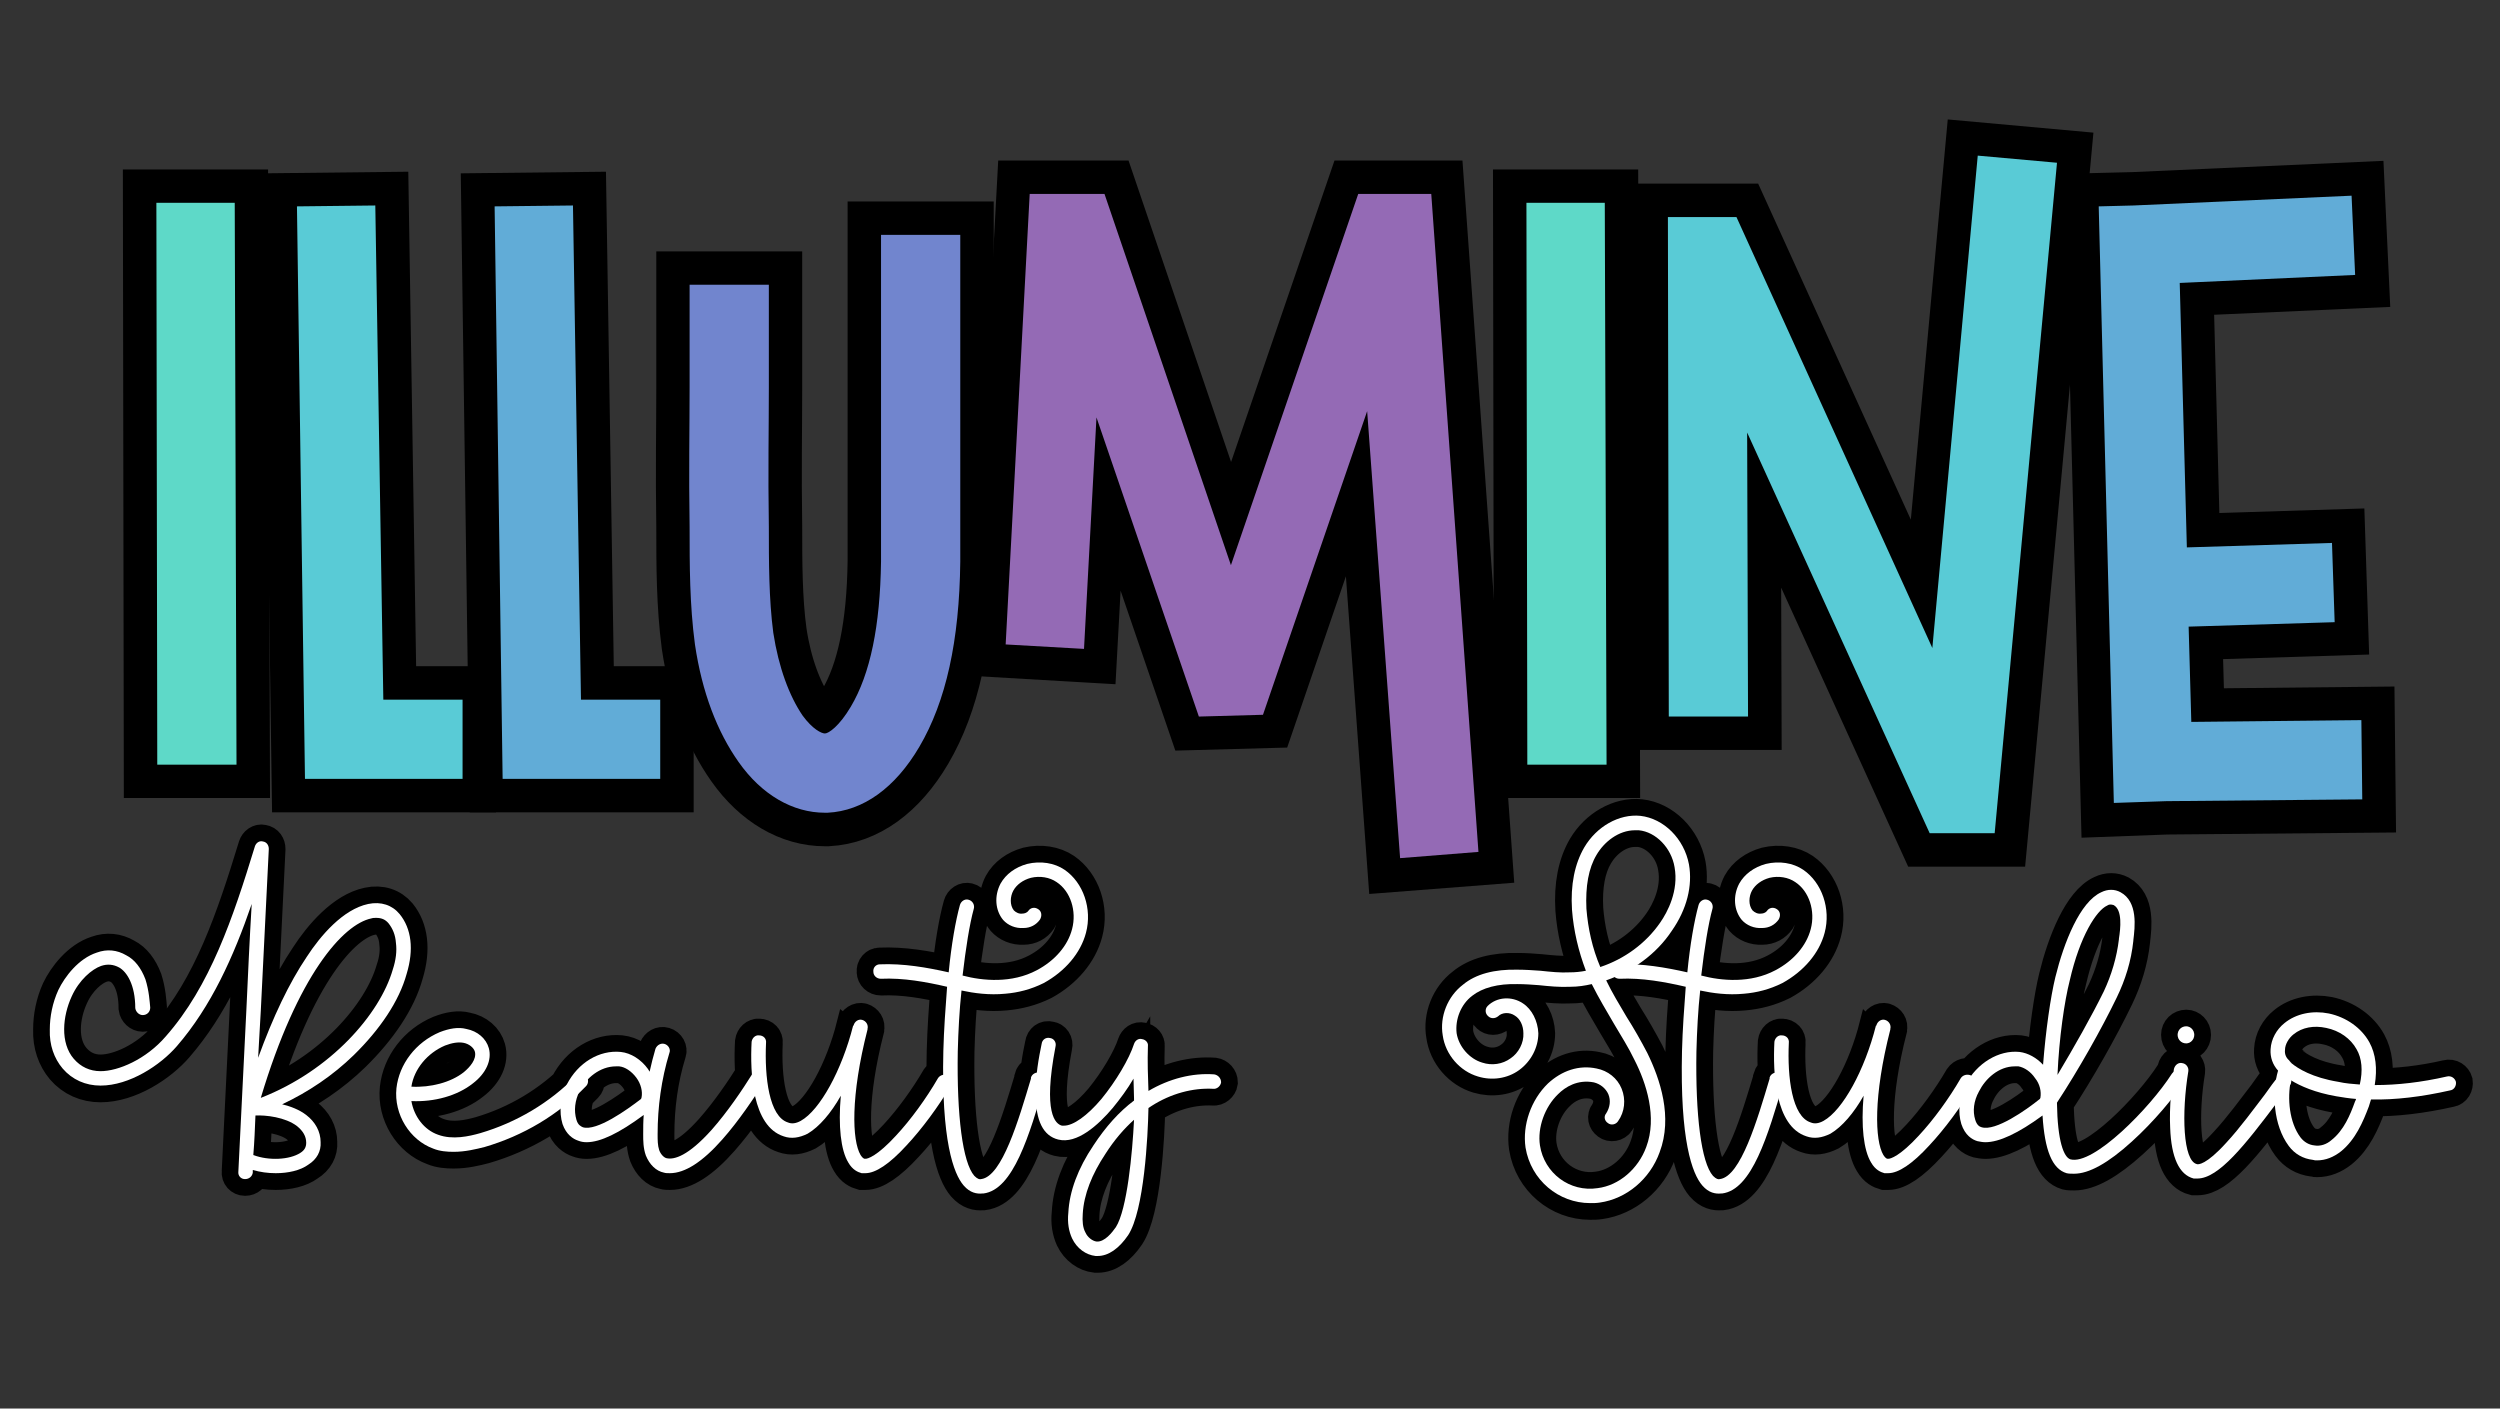 <svg xmlns="http://www.w3.org/2000/svg" xmlns:xlink="http://www.w3.org/1999/xlink" width="1640" zoomAndPan="magnify" viewBox="0 0 1230 693" height="924" preserveAspectRatio="xMidYMid meet" version="1.0"><rect x="0" y="0" width="1230" height="693" fill="#333333" stroke="none"/><defs><g/><clipPath id="c6934b96cf"><path d="M 0.887 0 L 303 0 L 303 563 L 0.887 563 Z M 0.887 0 " clip-rule="nonzero"/></clipPath><clipPath id="d68d97f341"><path d="M 0.887 0 L 414 0 L 414 570 L 0.887 570 Z M 0.887 0 " clip-rule="nonzero"/></clipPath><clipPath id="eb11df320e"><path d="M 846 0 L 1229.113 0 L 1229.113 581 L 846 581 Z M 846 0 " clip-rule="nonzero"/></clipPath><clipPath id="b03160444f"><path d="M 0.887 308 L 1229.113 308 L 1229.113 692 L 0.887 692 Z M 0.887 308 " clip-rule="nonzero"/></clipPath></defs><g clip-path="url(#c6934b96cf)"><path stroke-linecap="butt" transform="matrix(4.694, 0, 0, 4.694, 36.082, -39.287)" fill="none" stroke-linejoin="miter" d="M 17.104 88.511 L 16.922 29.633 L 8.696 29.633 L 8.787 88.511 Z M 17.104 88.511 " stroke="#000000" stroke-width="7" stroke-opacity="1" stroke-miterlimit="4"/></g><g clip-path="url(#d68d97f341)"><path stroke-linecap="butt" transform="matrix(4.694, 0, 0, 4.694, 36.082, -39.287)" fill="none" stroke-linejoin="miter" d="M 25.033 90.015 L 40.801 90.015 L 40.801 81.698 L 32.484 81.698 L 31.664 29.906 L 23.438 29.998 L 24.281 90.015 Z M 25.033 90.015 " stroke="#000000" stroke-width="7" stroke-opacity="1" stroke-miterlimit="4"/></g><path stroke-linecap="butt" transform="matrix(4.694, 0, 0, 4.694, 36.082, -39.287)" fill="none" stroke-linejoin="miter" d="M 45.752 90.015 L 61.52 90.015 L 61.52 81.698 L 53.202 81.698 L 52.383 29.906 L 44.157 29.998 L 45 90.015 Z M 45.752 90.015 " stroke="#000000" stroke-width="7" stroke-opacity="1" stroke-miterlimit="4"/><path stroke-linecap="butt" transform="matrix(4.694, 0, 0, 4.694, 36.082, -39.287)" fill="none" stroke-linejoin="miter" d="M 72.896 38.223 L 64.602 38.223 C 64.602 42.416 64.602 45.765 64.602 48.955 C 64.602 53.422 64.511 57.637 64.602 63.606 C 64.602 67.617 64.602 71.718 65.149 75.911 C 65.901 80.969 67.496 85.071 69.729 88.238 C 72.167 91.701 75.425 93.57 78.775 93.57 C 78.866 93.57 78.98 93.57 79.071 93.57 C 82.808 93.365 86.158 90.949 88.687 86.643 C 91.466 81.904 92.879 75.546 92.97 67.252 L 92.97 32.983 L 84.654 32.983 L 84.654 67.252 C 84.562 73.951 83.537 79.01 81.486 82.45 C 80.279 84.501 79.162 85.253 78.775 85.253 C 78.411 85.253 77.476 84.797 76.451 83.384 C 75.061 81.333 73.921 78.349 73.375 74.703 C 72.896 71.171 72.896 67.252 72.896 63.606 C 72.805 57.637 72.896 53.422 72.896 48.955 C 72.896 45.765 72.896 42.416 72.896 38.223 Z M 72.896 38.223 " stroke="#000000" stroke-width="7" stroke-opacity="1" stroke-miterlimit="4"/><path stroke-linecap="butt" transform="matrix(4.694, 0, 0, 4.694, 36.082, -39.287)" fill="none" stroke-linejoin="miter" d="M 107.252 52.122 L 117.984 83.476 L 124.706 83.293 L 135.62 51.462 L 139.061 98.309 L 147.287 97.671 L 142.342 28.699 L 134.686 28.699 L 121.334 67.617 L 108.095 28.699 L 100.257 28.699 L 97.728 75.911 L 105.93 76.389 Z M 107.252 52.122 " stroke="#000000" stroke-width="7" stroke-opacity="1" stroke-miterlimit="4"/><path stroke-linecap="butt" transform="matrix(4.694, 0, 0, 4.694, 36.082, -39.287)" fill="none" stroke-linejoin="miter" d="M 160.713 88.511 L 160.531 29.633 L 152.305 29.633 L 152.396 88.511 Z M 160.713 88.511 " stroke="#000000" stroke-width="7" stroke-opacity="1" stroke-miterlimit="4"/><path stroke-linecap="butt" transform="matrix(4.694, 0, 0, 4.694, 36.082, -39.287)" fill="none" stroke-linejoin="miter" d="M 175.547 83.476 L 175.455 53.718 L 194.572 95.712 L 201.386 95.712 L 207.925 25.441 L 199.63 24.689 L 194.869 76.299 L 174.339 31.114 L 167.139 31.114 L 167.23 83.476 Z M 175.547 83.476 " stroke="#000000" stroke-width="7" stroke-opacity="1" stroke-miterlimit="4"/><g clip-path="url(#eb11df320e)"><path stroke-linecap="butt" transform="matrix(4.694, 0, 0, 4.694, 36.082, -39.287)" fill="none" stroke-linejoin="miter" d="M 213.895 92.544 L 219.387 92.34 L 239.916 92.157 L 239.825 83.863 L 222.006 84.045 L 221.733 74.065 L 237.022 73.586 L 236.749 65.27 L 221.528 65.748 L 220.799 38.018 L 239.187 37.198 L 238.8 28.881 L 215.945 29.906 L 212.3 29.998 Z M 213.895 92.544 " stroke="#000000" stroke-width="7" stroke-opacity="1" stroke-miterlimit="4"/></g><g fill="#5ed9c8" fill-opacity="1"><g transform="translate(61.604, 397.232)"><g><path d="M 54.758 -21.027 L 53.883 -297.449 L 15.332 -297.449 L 15.77 -21.027 Z M 54.758 -21.027 "/></g></g></g><g fill="#59cbd6" fill-opacity="1"><g transform="translate(132.083, 397.232)"><g><path d="M 21.465 -14.02 L 95.5 -14.02 L 95.5 -53.008 L 56.512 -53.008 L 52.566 -296.133 L 14.02 -295.695 L 17.961 -14.02 Z M 21.465 -14.02 "/></g></g></g><g fill="#61acd7" fill-opacity="1"><g transform="translate(229.332, 397.232)"><g><path d="M 21.465 -14.02 L 95.5 -14.02 L 95.5 -53.008 L 56.512 -53.008 L 52.566 -296.133 L 14.02 -295.695 L 17.961 -14.02 Z M 21.465 -14.02 "/></g></g></g><g fill="#7185ce" fill-opacity="1"><g transform="translate(326.581, 397.232)"><g><path d="M 51.691 -257.145 L 12.703 -257.145 C 12.703 -237.434 12.703 -221.664 12.703 -206.77 C 12.703 -185.742 12.266 -166.027 12.703 -137.992 C 12.703 -119.156 12.703 -99.879 15.332 -80.168 C 18.836 -56.512 26.285 -37.234 36.797 -22.34 C 48.188 -6.133 63.52 2.629 79.289 2.629 C 79.727 2.629 80.168 2.629 80.605 2.629 C 98.129 1.754 113.898 -9.637 125.727 -29.789 C 138.867 -52.129 145.438 -81.918 145.875 -120.906 L 145.875 -281.676 L 106.887 -281.676 L 106.887 -120.906 C 106.449 -89.367 101.633 -65.711 91.996 -49.5 C 86.301 -39.863 81.043 -36.359 79.289 -36.359 C 77.539 -36.359 73.156 -38.551 68.34 -45.121 C 61.77 -54.758 56.512 -68.777 53.883 -85.859 C 51.691 -102.508 51.691 -120.906 51.691 -137.992 C 51.254 -166.027 51.691 -185.742 51.691 -206.77 C 51.691 -221.664 51.691 -237.434 51.691 -257.145 Z M 51.691 -257.145 "/></g></g></g><g fill="#946ab5" fill-opacity="1"><g transform="translate(486.022, 397.232)"><g><path d="M 53.445 -191.875 L 103.82 -44.684 L 135.363 -45.559 L 186.617 -194.941 L 202.824 24.969 L 241.375 21.902 L 218.156 -301.828 L 182.234 -301.828 L 119.594 -119.156 L 57.387 -301.828 L 20.59 -301.828 L 8.762 -80.168 L 47.312 -77.977 Z M 53.445 -191.875 "/></g></g></g><g fill="#5ed9c8" fill-opacity="1"><g transform="translate(735.671, 397.232)"><g><path d="M 54.758 -21.027 L 53.883 -297.449 L 15.332 -297.449 L 15.77 -21.027 Z M 54.758 -21.027 "/></g></g></g><g fill="#59cbd6" fill-opacity="1"><g transform="translate(806.15, 397.232)"><g><path d="M 53.883 -44.684 L 53.445 -184.426 L 143.25 12.703 L 175.227 12.703 L 205.891 -317.16 L 166.902 -320.664 L 144.562 -78.414 L 48.188 -290.438 L 14.457 -290.438 L 14.895 -44.684 Z M 53.883 -44.684 "/></g></g></g><g fill="#61acd7" fill-opacity="1"><g transform="translate(1018.983, 397.232)"><g><path d="M 21.027 -2.191 L 46.875 -3.066 L 143.25 -3.941 L 142.809 -42.93 L 59.141 -42.055 L 57.824 -88.93 L 129.668 -91.117 L 128.355 -130.105 L 56.949 -127.914 L 53.445 -258.023 L 139.742 -261.965 L 137.992 -300.953 L 30.664 -296.133 L 13.582 -295.695 Z M 21.027 -2.191 "/></g></g></g><g clip-path="url(#b03160444f)"><path stroke-linecap="butt" transform="matrix(4.694, 0, 0, 4.694, 24.956, 352.173)" fill="none" stroke-linejoin="miter" d="M 21.736 35.848 C 21.846 34.167 21.914 32.554 22.023 30.927 C 22.297 25.268 22.584 19.445 22.857 13.963 C 22.857 13.567 22.638 13.225 22.242 13.17 C 21.846 13.061 21.517 13.348 21.408 13.676 C 19.112 21.181 16.706 28.344 12.058 33.606 C 9.981 36.012 7.069 37.256 5.224 37.256 C 4.103 37.256 3.146 36.805 2.421 35.958 C 0.972 34.276 1.246 31.488 2.203 29.41 C 2.982 27.674 4.322 26.553 5.278 26.225 C 5.948 25.993 6.563 26.047 7.178 26.389 C 7.971 26.84 8.86 28.18 8.86 30.64 C 8.914 31.037 9.256 31.365 9.652 31.365 C 10.09 31.365 10.432 31.037 10.432 30.585 C 10.377 30.025 10.322 28.849 9.926 27.619 C 9.475 26.444 8.805 25.555 7.916 25.104 C 6.96 24.544 5.893 24.434 4.827 24.817 C 2.927 25.432 1.465 27.346 0.795 28.74 C 0.18 30.08 -0.094 31.542 -0.094 32.882 C -0.149 34.509 0.357 35.903 1.246 36.969 C 2.257 38.145 3.652 38.76 5.224 38.76 C 8.245 38.76 11.498 36.641 13.234 34.618 C 16.815 30.476 19.166 25.268 21.066 19.732 C 20.848 23.423 20.67 27.168 20.506 30.818 C 20.232 36.463 19.946 42.286 19.672 47.781 C 19.617 48.219 19.946 48.561 20.342 48.561 C 20.397 48.561 20.397 48.561 20.397 48.561 C 20.793 48.561 21.121 48.274 21.176 47.891 C 21.176 47.781 21.176 47.727 21.176 47.604 C 21.968 47.836 22.748 47.946 23.582 47.946 C 24.88 47.946 26.165 47.659 26.999 47.043 C 27.901 46.483 28.352 45.649 28.284 44.692 C 28.284 43.571 27.737 42.573 26.78 41.835 C 26.056 41.275 25.154 40.947 24.265 40.728 C 26.999 39.43 29.582 37.694 31.756 35.575 C 34.503 32.882 36.526 29.916 37.306 27.059 C 38.085 24.489 37.811 22.302 36.581 20.784 C 35.788 19.841 34.613 19.445 33.273 19.732 C 30.648 20.278 28.284 23.026 26.835 25.268 C 24.989 28.016 23.308 31.542 21.736 35.848 Z M 25.823 43.011 C 26.438 43.517 26.78 44.077 26.78 44.747 C 26.78 45.198 26.616 45.54 26.165 45.813 C 25.044 46.551 22.857 46.661 21.23 46.045 C 21.353 44.692 21.408 43.298 21.463 41.904 C 22.529 41.835 24.593 42.068 25.823 43.011 Z M 33.615 21.236 C 33.779 21.181 33.943 21.181 34.107 21.181 C 34.667 21.181 35.064 21.345 35.405 21.741 C 35.843 22.302 36.13 22.972 36.185 23.819 C 36.294 24.653 36.185 25.61 35.843 26.608 C 34.503 31.255 29.35 37.188 22.023 40.045 C 25.878 27.168 30.648 21.851 33.615 21.236 Z M 56.118 37.748 C 55.831 37.475 55.325 37.475 55.051 37.748 C 52.304 40.55 48.832 42.628 45.032 43.749 C 43.856 44.077 42.12 44.473 40.603 43.913 C 39.154 43.407 38.088 42.013 37.801 40.386 C 40.207 40.496 42.626 39.826 44.239 38.541 C 45.647 37.475 46.262 36.08 45.92 34.837 C 45.647 33.839 44.745 33.046 43.569 32.827 C 42.735 32.608 41.778 32.773 40.767 33.169 C 38.252 34.222 36.516 36.518 36.242 39.047 C 35.955 41.781 37.637 44.473 40.097 45.362 C 40.767 45.649 41.56 45.704 42.23 45.704 C 43.46 45.704 44.581 45.43 45.469 45.198 C 49.502 44.022 53.206 41.835 56.118 38.814 C 56.391 38.541 56.391 38.035 56.118 37.748 Z M 41.327 34.563 C 42.065 34.276 42.735 34.167 43.296 34.276 C 43.856 34.399 44.362 34.782 44.471 35.233 C 44.635 36.012 43.966 36.805 43.296 37.365 C 41.943 38.432 39.824 38.992 37.801 38.869 C 38.088 37.024 39.482 35.342 41.327 34.563 Z M 74.65 37.256 C 74.253 37.024 73.802 37.078 73.584 37.475 C 72.463 39.265 70.945 41.507 69.264 43.407 C 66.804 46.155 65.355 46.551 64.562 46.374 C 64.288 46.319 63.947 45.991 63.783 45.54 C 63.619 45.034 63.619 44.473 63.619 43.858 C 63.619 41.001 64.001 38.09 64.849 35.342 C 65.013 34.96 64.739 34.509 64.343 34.399 C 63.947 34.276 63.564 34.509 63.386 34.905 C 63.168 35.684 62.949 36.518 62.771 37.311 C 62.717 37.188 62.662 37.133 62.607 37.024 C 61.883 36.012 60.816 35.342 59.75 35.233 C 57.508 35.014 55.266 36.354 54.091 38.65 C 53.421 39.99 53.257 41.507 53.654 42.792 C 54.036 43.913 54.774 44.364 55.266 44.528 C 55.554 44.638 55.827 44.692 56.169 44.692 C 57.617 44.692 59.586 43.749 62.156 41.835 C 62.101 42.519 62.101 43.189 62.101 43.858 C 62.101 44.528 62.101 45.307 62.388 46.1 C 62.771 47.043 63.441 47.727 64.288 47.891 C 64.453 47.946 64.685 47.946 64.904 47.946 C 66.475 47.946 68.321 46.77 70.385 44.419 C 72.121 42.451 73.693 40.099 74.869 38.254 C 75.087 37.926 74.978 37.475 74.65 37.256 Z M 61.937 39.99 L 61.883 40.168 C 60.42 41.275 57.235 43.571 55.772 43.134 C 55.554 43.011 55.266 42.902 55.103 42.341 C 54.829 41.398 54.939 40.332 55.444 39.32 C 56.114 37.981 57.563 36.75 59.244 36.75 C 59.354 36.75 59.477 36.75 59.586 36.75 C 60.201 36.805 60.871 37.256 61.377 37.926 C 61.883 38.596 62.047 39.375 61.937 39.99 Z M 94.071 37.694 C 93.675 37.529 93.237 37.639 93.005 37.981 C 91.775 40.099 90.148 42.341 88.59 44.022 C 86.676 46.1 85.61 46.483 85.336 46.428 C 85.172 46.428 84.995 46.209 84.885 46.045 C 83.997 44.528 83.819 39.881 85.61 32.882 C 85.61 32.827 85.61 32.827 85.61 32.827 C 85.733 32.376 85.446 31.993 85.063 31.87 C 84.667 31.761 84.27 32.048 84.161 32.431 C 84.161 32.431 84.161 32.486 84.106 32.486 C 82.931 37.133 80.634 41.343 78.611 42.451 C 78.119 42.737 77.668 42.792 77.272 42.628 C 75.317 42.013 74.811 37.926 74.975 34.276 C 75.03 33.839 74.702 33.497 74.251 33.497 C 73.854 33.442 73.526 33.784 73.471 34.167 C 73.294 37.42 73.526 43.011 76.82 44.077 C 77.613 44.364 78.447 44.255 79.349 43.804 C 80.579 43.079 81.81 41.617 82.821 39.826 C 82.534 43.011 82.821 45.54 83.6 46.825 C 84.051 47.604 84.612 47.836 84.995 47.946 C 85.118 47.946 85.227 47.946 85.391 47.946 C 86.457 47.946 87.906 46.989 89.697 45.034 C 91.324 43.298 93.06 40.947 94.345 38.76 C 94.522 38.363 94.413 37.926 94.071 37.694 Z M 106.281 16.137 C 105.214 15.412 103.752 15.194 102.358 15.521 C 101.127 15.864 100.116 16.588 99.555 17.6 C 98.886 18.885 98.995 20.402 99.842 21.399 C 100.335 21.96 101.127 22.302 101.961 22.247 C 102.686 22.247 103.314 21.905 103.697 21.345 C 103.929 20.962 103.861 20.511 103.533 20.278 C 103.137 20.005 102.686 20.115 102.467 20.456 C 102.303 20.675 102.016 20.73 101.852 20.73 C 101.51 20.784 101.182 20.621 100.95 20.402 C 100.512 19.841 100.567 18.939 100.895 18.324 C 101.237 17.709 101.906 17.203 102.754 16.984 C 103.697 16.752 104.709 16.93 105.433 17.435 C 106.896 18.379 107.566 20.456 107.06 22.357 C 106.609 24.093 105.269 25.664 103.369 26.662 C 100.731 28.07 97.71 27.783 95.578 27.223 C 95.919 24.366 96.316 21.851 96.753 20.224 C 96.863 19.841 96.644 19.39 96.193 19.281 C 95.81 19.171 95.413 19.445 95.304 19.841 C 94.853 21.454 94.402 23.983 94.129 26.895 C 91.887 26.389 89.372 25.938 86.898 26.047 C 86.515 26.047 86.173 26.389 86.228 26.84 C 86.228 27.223 86.569 27.565 87.02 27.565 C 89.372 27.455 91.777 27.906 93.951 28.398 C 93.787 30.585 93.623 32.937 93.568 35.124 C 93.336 44.528 94.634 48 95.687 49.23 C 96.37 50.01 97.095 50.133 97.655 50.078 C 97.71 50.078 97.71 50.078 97.765 50.078 C 100.895 49.681 102.576 43.968 104.203 38.432 L 104.203 38.363 C 104.367 37.981 104.094 37.529 103.697 37.42 C 103.314 37.311 102.863 37.529 102.754 37.926 L 102.754 38.035 C 101.455 42.341 99.719 48.274 97.546 48.561 C 97.368 48.615 97.15 48.561 96.808 48.219 C 95.578 46.825 94.962 41.904 95.072 35.178 C 95.127 33.046 95.249 30.872 95.468 28.795 C 96.753 29.082 98.38 29.301 100.061 29.136 C 101.401 29.013 102.754 28.685 104.094 28.016 C 106.335 26.785 107.948 24.872 108.509 22.753 C 109.192 20.224 108.235 17.49 106.281 16.137 Z M 121.955 37.584 C 119.659 37.42 117.253 38.035 115.066 39.32 C 115.011 37.871 114.956 36.245 115.011 34.618 C 115.066 34.276 114.779 33.948 114.396 33.893 C 114 33.784 113.671 34.057 113.549 34.399 C 113.043 35.958 111.648 38.309 110.131 40.168 C 108.627 41.958 107.165 42.956 106.222 42.956 C 106.167 42.956 106.044 42.956 105.989 42.956 C 105.32 42.792 103.98 41.671 105.32 34.673 C 105.429 34.222 105.155 33.839 104.759 33.784 C 104.308 33.661 103.925 33.948 103.87 34.399 C 103.584 35.739 103.201 37.816 103.255 39.717 C 103.255 42.451 104.035 44.022 105.606 44.419 C 107.561 44.925 109.803 42.902 111.307 41.111 C 112.099 40.168 112.879 39.101 113.494 38.035 C 113.494 38.705 113.549 39.43 113.549 40.099 C 113.549 40.168 113.549 40.222 113.549 40.332 C 111.99 41.507 110.582 43.079 109.297 45.034 C 107.671 47.44 106.782 49.846 106.673 52.087 C 106.55 53.154 106.727 54.042 107.056 54.78 C 107.561 55.833 108.518 56.516 109.516 56.625 C 109.584 56.625 109.639 56.625 109.748 56.625 C 110.869 56.625 111.99 55.833 112.933 54.438 C 114.615 51.869 115.011 44.077 115.066 41.111 C 115.175 41.056 115.285 40.947 115.394 40.892 C 117.417 39.607 119.713 38.992 121.846 39.101 C 122.229 39.156 122.625 38.814 122.68 38.432 C 122.68 37.981 122.338 37.639 121.955 37.584 Z M 111.648 53.605 C 111.252 54.165 110.473 55.163 109.639 55.108 C 109.188 55.054 108.682 54.657 108.463 54.165 C 108.176 53.659 108.122 52.989 108.176 52.197 C 108.286 50.187 109.133 48.055 110.582 45.868 C 111.484 44.473 112.482 43.298 113.549 42.341 C 113.384 45.813 112.824 51.746 111.648 53.605 Z M 149.605 37.816 C 151.067 38.254 152.681 38.035 153.911 37.133 C 155.154 36.245 155.934 34.782 155.934 33.278 C 155.879 31.993 155.264 30.75 154.307 30.134 C 153.132 29.355 151.56 29.465 150.616 30.421 C 150.329 30.695 150.329 31.201 150.671 31.488 C 150.945 31.761 151.396 31.761 151.737 31.488 C 152.12 31.091 152.913 31.037 153.473 31.433 C 154.034 31.761 154.362 32.486 154.362 33.278 C 154.417 34.276 153.856 35.342 153.022 35.903 C 152.188 36.518 151.067 36.696 150.056 36.354 C 148.716 35.958 147.595 34.673 147.363 33.278 C 147.199 31.816 147.814 30.257 148.99 29.355 C 150.056 28.521 151.682 28.07 153.747 28.125 C 154.471 28.125 155.264 28.18 155.988 28.234 C 157.055 28.344 158.175 28.453 159.296 28.398 C 160.076 28.398 160.8 28.289 161.538 28.125 C 162.263 29.574 163.097 30.982 163.889 32.321 C 164.614 33.552 165.393 34.782 166.008 36.08 C 167.238 38.486 168.414 42.068 167.238 45.198 C 166.404 47.494 164.382 49.23 162.153 49.517 C 159.242 49.955 156.549 47.946 156.098 45.034 C 155.824 43.189 156.604 41.001 157.998 39.662 C 158.736 38.924 160.021 38.09 161.757 38.432 C 162.427 38.596 162.987 39.047 163.274 39.662 C 163.548 40.332 163.438 41.056 163.042 41.671 C 162.768 42.013 162.878 42.451 163.206 42.683 C 163.548 42.956 164.053 42.847 164.272 42.519 C 164.997 41.507 165.119 40.222 164.668 39.101 C 164.217 37.981 163.206 37.188 162.03 36.969 C 160.185 36.573 158.394 37.188 156.945 38.541 C 155.154 40.277 154.252 42.902 154.594 45.253 C 155.154 48.67 158.066 51.076 161.361 51.076 C 161.702 51.076 162.03 51.076 162.372 51.021 C 165.174 50.638 167.635 48.561 168.646 45.758 C 170.041 42.068 168.701 38.09 167.361 35.342 C 166.678 34.057 165.953 32.773 165.174 31.542 C 164.45 30.312 163.657 29.013 163.042 27.729 C 165.789 26.785 168.305 24.995 169.931 22.52 C 171.503 20.278 172.118 17.818 171.722 15.576 C 171.216 12.897 169.084 10.765 166.623 10.491 C 164.382 10.259 162.03 11.612 160.745 13.785 C 159.734 15.521 159.296 17.709 159.46 20.347 C 159.625 22.52 160.13 24.653 160.91 26.731 C 160.362 26.84 159.802 26.895 159.242 26.895 C 158.23 26.949 157.219 26.84 156.153 26.731 C 155.373 26.662 154.539 26.608 153.747 26.608 C 151.341 26.553 149.386 27.059 148.033 28.18 C 146.42 29.41 145.572 31.542 145.914 33.497 C 146.188 35.52 147.705 37.256 149.605 37.816 Z M 162.03 14.579 C 162.823 13.225 164.327 11.995 166.063 11.995 C 166.24 11.995 166.35 11.995 166.459 11.995 C 168.25 12.173 169.876 13.84 170.205 15.864 C 170.656 18.324 169.48 20.566 168.701 21.687 C 167.184 23.874 164.942 25.487 162.427 26.334 C 161.593 24.366 161.142 22.302 160.978 20.224 C 160.855 17.873 161.196 15.973 162.03 14.579 Z M 183.707 16.137 C 182.641 15.412 181.178 15.194 179.784 15.521 C 178.554 15.864 177.542 16.588 176.982 17.6 C 176.312 18.885 176.421 20.402 177.269 21.399 C 177.761 21.96 178.554 22.302 179.388 22.247 C 180.112 22.247 180.741 21.905 181.124 21.345 C 181.356 20.962 181.288 20.511 180.959 20.278 C 180.563 20.005 180.112 20.115 179.893 20.456 C 179.729 20.675 179.442 20.73 179.278 20.73 C 178.936 20.784 178.608 20.621 178.376 20.402 C 177.939 19.841 177.993 18.939 178.321 18.324 C 178.663 17.709 179.333 17.203 180.18 16.984 C 181.124 16.752 182.135 16.93 182.86 17.435 C 184.322 18.379 184.992 20.456 184.486 22.357 C 184.035 24.093 182.695 25.664 180.795 26.662 C 178.157 28.07 175.136 27.783 173.004 27.223 C 173.346 24.366 173.742 21.851 174.18 20.224 C 174.289 19.841 174.07 19.39 173.619 19.281 C 173.236 19.171 172.84 19.445 172.73 19.841 C 172.279 21.454 171.828 23.983 171.555 26.895 C 169.313 26.389 166.798 25.938 164.323 26.047 C 163.941 26.047 163.599 26.389 163.654 26.84 C 163.654 27.223 163.996 27.565 164.447 27.565 C 166.798 27.455 169.204 27.906 171.377 28.398 C 171.213 30.585 171.049 32.937 170.994 35.124 C 170.762 44.528 172.061 48 173.113 49.23 C 173.797 50.01 174.521 50.133 175.082 50.078 C 175.136 50.078 175.136 50.078 175.191 50.078 C 178.321 49.681 180.003 43.968 181.629 38.432 L 181.629 38.363 C 181.793 37.981 181.52 37.529 181.124 37.42 C 180.741 37.311 180.29 37.529 180.18 37.926 L 180.18 38.035 C 178.882 42.341 177.146 48.274 174.972 48.561 C 174.795 48.615 174.576 48.561 174.234 48.219 C 173.004 46.825 172.389 41.904 172.498 35.178 C 172.553 33.046 172.676 30.872 172.895 28.795 C 174.18 29.082 175.806 29.301 177.487 29.136 C 178.827 29.013 180.18 28.685 181.52 28.016 C 183.762 26.785 185.375 24.872 185.935 22.753 C 186.618 20.224 185.662 17.49 183.707 16.137 Z M 201.282 37.694 C 200.885 37.529 200.448 37.639 200.215 37.981 C 198.985 40.099 197.358 42.341 195.8 44.022 C 193.886 46.1 192.82 46.483 192.547 46.428 C 192.383 46.428 192.205 46.209 192.096 46.045 C 191.207 44.528 191.03 39.881 192.82 32.882 C 192.82 32.827 192.82 32.827 192.82 32.827 C 192.943 32.376 192.656 31.993 192.273 31.87 C 191.877 31.761 191.481 32.048 191.371 32.431 C 191.371 32.431 191.371 32.486 191.317 32.486 C 190.141 37.133 187.845 41.343 185.821 42.451 C 185.329 42.737 184.878 42.792 184.482 42.628 C 182.527 42.013 182.021 37.926 182.185 34.276 C 182.24 33.839 181.912 33.497 181.461 33.497 C 181.064 33.442 180.736 33.784 180.682 34.167 C 180.504 37.42 180.736 43.011 184.031 44.077 C 184.824 44.364 185.658 44.255 186.56 43.804 C 187.79 43.079 189.02 41.617 190.032 39.826 C 189.745 43.011 190.032 45.54 190.811 46.825 C 191.262 47.604 191.822 47.836 192.205 47.946 C 192.328 47.946 192.437 47.946 192.602 47.946 C 193.668 47.946 195.117 46.989 196.907 45.034 C 198.534 43.298 200.27 40.947 201.555 38.76 C 201.733 38.363 201.623 37.926 201.282 37.694 Z M 218.302 23.587 L 218.302 23.532 C 218.466 22.138 218.807 19.5 216.962 18.488 C 216.333 18.16 215.609 18.16 214.939 18.488 C 212.697 19.5 211.016 23.751 210.127 27.4 C 209.622 29.465 209.116 32.991 208.842 36.573 C 208.159 35.848 207.27 35.342 206.368 35.233 C 204.195 35.014 201.898 36.409 200.723 38.65 C 200.053 40.045 199.875 41.507 200.272 42.792 C 200.668 43.968 201.393 44.419 201.953 44.583 C 202.227 44.638 202.514 44.692 202.787 44.692 C 204.25 44.692 206.259 43.749 208.788 41.904 C 209.007 45.54 209.786 47.494 211.303 47.946 C 211.522 48 211.809 48 212.082 48 C 213.654 48 215.664 46.879 218.138 44.638 C 220.489 42.519 222.553 39.99 223.619 38.363 C 223.838 38.035 223.728 37.529 223.401 37.311 C 223.004 37.078 222.553 37.188 222.334 37.529 C 220.038 41.111 214.105 47.166 211.699 46.483 C 211.016 46.264 210.346 44.638 210.291 40.55 C 212.533 37.133 214.939 32.882 216.566 29.519 C 217.454 27.674 218.069 25.719 218.302 23.587 Z M 208.555 40.045 L 208.501 40.168 C 207.052 41.343 203.853 43.571 202.404 43.134 C 202.172 43.079 201.898 42.902 201.721 42.341 C 201.447 41.453 201.557 40.386 202.117 39.375 C 202.787 38.035 204.195 36.75 205.876 36.75 C 205.986 36.75 206.095 36.75 206.204 36.75 L 206.259 36.75 C 206.874 36.86 207.544 37.311 207.995 37.981 C 208.501 38.596 208.665 39.375 208.555 40.045 Z M 210.346 37.639 C 210.524 33.784 211.071 29.916 211.631 27.729 C 212.697 23.081 214.433 20.402 215.554 19.896 C 215.718 19.787 215.841 19.787 215.951 19.787 C 216.06 19.787 216.169 19.841 216.224 19.841 C 217.181 20.347 216.962 22.302 216.784 23.368 L 216.784 23.423 C 216.566 25.323 216.005 27.168 215.226 28.849 C 213.928 31.488 212.082 34.727 210.346 37.639 Z M 223.847 34.344 C 224.284 34.344 224.681 33.948 224.681 33.442 C 224.681 32.937 224.284 32.554 223.847 32.554 C 223.341 32.554 222.945 32.937 222.945 33.442 C 222.945 33.948 223.341 34.344 223.847 34.344 Z M 234.591 37.694 C 234.249 37.42 233.812 37.475 233.525 37.816 C 233.128 38.199 232.637 38.924 232.076 39.717 C 230.955 41.166 229.492 43.189 228.043 44.747 C 225.911 47.098 225.077 47.043 224.954 46.989 C 223.505 46.661 223.341 41.671 224.065 37.256 C 224.12 36.86 223.847 36.463 223.45 36.409 C 223.054 36.299 222.671 36.573 222.548 37.024 C 222.329 38.486 222.043 41.001 222.166 43.189 C 222.275 46.319 223.109 48.11 224.626 48.506 C 224.735 48.506 224.899 48.506 225.023 48.506 C 227.251 48.506 230.053 44.925 233.306 40.605 C 233.867 39.826 234.373 39.156 234.7 38.76 C 234.933 38.432 234.933 37.981 234.591 37.694 Z M 252.117 38.363 C 252.007 37.981 251.611 37.694 251.16 37.816 C 248.481 38.432 245.952 38.705 243.656 38.705 L 243.601 38.705 C 243.888 36.969 243.71 35.452 243.041 34.222 C 242.207 32.718 240.635 31.597 238.789 31.201 C 237.108 30.872 235.372 31.201 234.142 32.212 C 233.308 32.882 232.747 33.893 232.693 34.96 C 232.625 35.793 232.911 36.573 233.472 37.188 C 232.802 39.484 232.966 42.902 234.593 45.089 C 235.208 45.923 236.097 46.428 237.108 46.551 C 237.272 46.606 237.395 46.606 237.559 46.606 C 238.448 46.606 239.295 46.264 240.074 45.649 C 241.591 44.419 242.371 42.573 242.986 40.947 C 243.041 40.728 243.15 40.441 243.218 40.222 C 245.733 40.277 248.535 39.935 251.502 39.265 C 251.953 39.211 252.172 38.76 252.117 38.363 Z M 241.537 40.441 C 241.031 41.835 240.361 43.462 239.063 44.473 C 238.571 44.925 237.887 45.143 237.272 45.034 C 236.712 44.979 236.219 44.692 235.823 44.187 C 234.647 42.628 234.415 40.099 234.812 38.199 C 235.823 38.814 237.327 39.484 239.569 39.881 C 240.238 39.99 240.922 40.099 241.646 40.168 C 241.646 40.222 241.591 40.332 241.537 40.441 Z M 242.043 38.65 C 241.305 38.596 240.525 38.541 239.801 38.363 C 237.053 37.926 235.536 36.969 234.866 36.409 C 234.866 36.354 234.812 36.354 234.812 36.354 C 234.757 36.245 234.647 36.19 234.647 36.135 C 234.306 35.848 234.142 35.452 234.196 35.014 C 234.196 34.454 234.593 33.784 235.099 33.388 C 235.987 32.663 237.217 32.431 238.502 32.718 C 239.91 32.991 241.086 33.839 241.701 34.96 C 242.261 35.903 242.371 37.188 242.043 38.65 Z M 242.043 38.65 " stroke="#000000" stroke-width="3.5" stroke-opacity="1" stroke-miterlimit="4"/></g><g fill="#ffffff" fill-opacity="1"><g transform="translate(25.03, 577.473)"><g><path d="M 101.969 -57.027 C 102.492 -64.914 102.758 -72.535 103.281 -80.156 C 104.594 -106.699 105.91 -134.031 107.223 -159.785 C 107.223 -161.625 106.172 -163.199 104.332 -163.465 C 102.492 -163.988 100.918 -162.676 100.391 -161.098 C 89.617 -125.883 78.316 -92.242 56.504 -67.539 C 46.777 -56.238 33.113 -50.457 24.441 -50.457 C 19.184 -50.457 14.719 -52.562 11.301 -56.504 C 4.469 -64.387 5.781 -77.527 10.25 -87.25 C 13.93 -95.398 20.234 -100.652 24.703 -102.23 C 27.855 -103.281 30.746 -103.02 33.641 -101.441 C 37.316 -99.34 41.523 -93.031 41.523 -81.469 C 41.785 -79.629 43.363 -78.051 45.203 -78.051 C 47.305 -78.051 48.883 -79.629 48.883 -81.73 C 48.617 -84.359 48.355 -89.879 46.516 -95.66 C 44.414 -101.18 41.262 -105.383 37.055 -107.488 C 32.586 -110.113 27.594 -110.641 22.602 -108.801 C 13.664 -105.91 6.832 -96.973 3.68 -90.406 C 0.789 -84.098 -0.527 -77.266 -0.527 -70.957 C -0.789 -63.336 1.578 -56.766 5.781 -51.773 C 10.512 -46.254 17.082 -43.363 24.441 -43.363 C 38.633 -43.363 53.875 -53.348 62.023 -62.809 C 78.84 -82.258 89.879 -106.699 98.812 -132.715 C 97.762 -115.371 96.973 -97.762 96.188 -80.68 C 94.871 -54.137 93.559 -26.805 92.242 -1.051 C 91.98 1.051 93.559 2.629 95.398 2.629 C 95.66 2.629 95.66 2.629 95.66 2.629 C 97.5 2.629 99.078 1.312 99.34 -0.527 C 99.34 -1.051 99.34 -1.312 99.34 -1.84 C 103.02 -0.789 106.699 -0.262 110.641 -0.262 C 116.684 -0.262 122.73 -1.578 126.672 -4.469 C 130.875 -7.094 132.977 -11.039 132.715 -15.504 C 132.715 -20.762 130.086 -25.492 125.621 -28.91 C 122.203 -31.535 118 -33.113 113.793 -34.164 C 126.672 -40.207 138.762 -48.355 149.008 -58.344 C 161.887 -70.957 171.348 -84.887 175.027 -98.289 C 178.707 -110.379 177.391 -120.625 171.609 -127.723 C 167.93 -132.191 162.414 -134.031 156.105 -132.715 C 143.754 -130.086 132.715 -117.211 125.883 -106.699 C 117.211 -93.82 109.324 -77.266 101.969 -57.027 Z M 121.152 -23.391 C 124.043 -21.023 125.621 -18.395 125.621 -15.242 C 125.621 -13.141 124.832 -11.562 122.73 -10.25 C 117.473 -6.832 107.223 -6.309 99.602 -9.199 C 100.129 -15.504 100.391 -22.074 100.652 -28.645 C 105.648 -28.91 115.371 -27.855 121.152 -23.391 Z M 157.684 -125.621 C 158.469 -125.883 159.258 -125.883 160.047 -125.883 C 162.676 -125.883 164.516 -125.094 166.09 -123.254 C 168.195 -120.625 169.508 -117.473 169.77 -113.531 C 170.297 -109.59 169.77 -105.121 168.195 -100.391 C 161.887 -78.578 137.707 -50.723 103.281 -37.316 C 121.414 -97.762 143.754 -122.73 157.684 -125.621 Z M 157.684 -125.621 "/></g></g></g><g fill="#ffffff" fill-opacity="1"><g transform="translate(198.725, 577.473)"><g><path d="M 89.617 -48.094 C 88.301 -49.406 85.938 -49.406 84.621 -48.094 C 71.746 -34.953 55.453 -25.23 37.582 -19.973 C 32.062 -18.395 23.914 -16.555 16.82 -19.184 C 9.988 -21.551 4.992 -28.121 3.68 -35.742 C 14.98 -35.215 26.281 -38.371 33.902 -44.414 C 40.473 -49.406 43.363 -55.977 41.785 -61.758 C 40.473 -66.488 36.266 -70.168 30.746 -71.219 C 26.805 -72.27 22.34 -71.484 17.609 -69.645 C 5.781 -64.648 -2.363 -53.875 -3.68 -42.047 C -4.992 -29.172 2.891 -16.555 14.453 -12.352 C 17.609 -11.039 21.285 -10.773 24.441 -10.773 C 30.223 -10.773 35.477 -12.09 39.684 -13.141 C 58.605 -18.66 75.949 -28.91 89.617 -43.102 C 90.93 -44.414 90.93 -46.777 89.617 -48.094 Z M 20.234 -63.074 C 23.652 -64.387 26.805 -64.914 29.434 -64.387 C 32.062 -63.859 34.426 -62.023 34.953 -59.918 C 35.742 -56.238 32.586 -52.562 29.434 -49.934 C 23.125 -44.938 13.141 -42.312 3.68 -42.836 C 4.992 -51.508 11.562 -59.395 20.234 -63.074 Z M 20.234 -63.074 "/></g></g></g><g fill="#ffffff" fill-opacity="1"><g transform="translate(285.966, 577.473)"><g><path d="M 89.352 -50.457 C 87.512 -51.508 85.41 -51.246 84.359 -49.406 C 79.105 -40.996 72.008 -30.484 64.125 -21.551 C 52.562 -8.672 45.727 -6.832 42.047 -7.621 C 40.734 -7.883 39.156 -9.461 38.371 -11.562 C 37.582 -13.93 37.582 -16.555 37.582 -19.449 C 37.582 -32.852 39.422 -46.516 43.363 -59.395 C 44.152 -61.234 42.836 -63.336 40.996 -63.859 C 39.156 -64.387 37.316 -63.336 36.531 -61.496 C 35.477 -57.816 34.426 -53.875 33.641 -50.195 C 33.375 -50.723 33.113 -50.984 32.852 -51.508 C 29.434 -56.238 24.441 -59.395 19.449 -59.918 C 8.934 -60.969 -1.578 -54.664 -7.094 -43.887 C -10.25 -37.582 -11.039 -30.484 -9.199 -24.441 C -7.359 -19.184 -3.941 -17.082 -1.578 -16.293 C -0.262 -15.77 1.051 -15.504 2.629 -15.504 C 9.461 -15.504 18.66 -19.973 30.746 -28.91 C 30.484 -25.754 30.484 -22.602 30.484 -19.449 C 30.484 -16.293 30.484 -12.613 31.801 -8.934 C 33.641 -4.469 36.793 -1.312 40.734 -0.527 C 41.523 -0.262 42.574 -0.262 43.625 -0.262 C 50.984 -0.262 59.656 -5.781 69.379 -16.82 C 77.527 -26.016 84.887 -37.055 90.406 -45.727 C 91.457 -47.305 90.93 -49.406 89.352 -50.457 Z M 29.695 -37.582 L 29.434 -36.793 C 22.602 -31.535 7.621 -20.762 0.789 -22.863 C -0.262 -23.391 -1.578 -23.914 -2.363 -26.543 C -3.68 -31.012 -3.152 -36.004 -0.789 -40.734 C 2.363 -47.043 9.199 -52.824 17.082 -52.824 C 17.609 -52.824 18.133 -52.824 18.66 -52.824 C 21.551 -52.562 24.703 -50.457 27.07 -47.305 C 29.434 -44.152 30.223 -40.473 29.695 -37.582 Z M 29.695 -37.582 "/></g></g></g><g fill="#ffffff" fill-opacity="1"><g transform="translate(373.471, 577.473)"><g><path d="M 93.031 -48.355 C 91.191 -49.145 89.09 -48.617 88.039 -47.043 C 82.258 -37.055 74.637 -26.543 67.277 -18.66 C 58.344 -8.934 53.348 -7.094 52.035 -7.359 C 51.246 -7.359 50.457 -8.41 49.934 -9.199 C 45.727 -16.293 44.938 -38.105 53.348 -70.957 C 53.348 -71.219 53.348 -71.219 53.348 -71.219 C 53.875 -73.32 52.562 -75.16 50.723 -75.688 C 48.883 -76.215 47.043 -74.898 46.516 -73.059 C 46.516 -73.059 46.516 -72.797 46.254 -72.797 C 40.734 -50.984 29.961 -31.273 20.5 -26.016 C 18.133 -24.703 16.031 -24.441 14.191 -25.23 C 4.992 -28.121 2.629 -47.305 3.418 -64.387 C 3.68 -66.488 2.102 -68.066 0 -68.066 C -1.84 -68.328 -3.418 -66.754 -3.68 -64.914 C -4.469 -49.668 -3.418 -23.391 12.09 -18.395 C 15.77 -17.082 19.711 -17.609 23.914 -19.711 C 29.695 -23.125 35.477 -29.961 40.207 -38.371 C 38.895 -23.391 40.207 -11.562 43.887 -5.52 C 45.992 -1.84 48.617 -0.789 50.457 -0.262 C 50.984 -0.262 51.508 -0.262 52.297 -0.262 C 57.293 -0.262 64.125 -4.73 72.535 -13.93 C 80.156 -22.074 88.301 -33.113 94.348 -43.363 C 95.137 -45.203 94.609 -47.305 93.031 -48.355 Z M 93.031 -48.355 "/></g></g></g><g fill="#ffffff" fill-opacity="1"><g transform="translate(464.654, 577.473)"><g><path d="M 59.129 -149.535 C 54.137 -152.953 47.305 -154.004 40.734 -152.426 C 34.953 -150.848 30.223 -147.434 27.594 -142.703 C 24.441 -136.656 24.965 -129.562 28.91 -124.832 C 31.273 -122.203 34.953 -120.625 38.895 -120.891 C 42.312 -120.891 45.203 -122.465 47.043 -125.094 C 48.094 -126.934 47.832 -129.035 46.254 -130.086 C 44.414 -131.402 42.312 -130.875 41.262 -129.301 C 40.473 -128.246 39.156 -127.984 38.371 -127.984 C 36.793 -127.723 35.215 -128.512 34.164 -129.562 C 32.062 -132.191 32.324 -136.395 33.902 -139.285 C 35.477 -142.176 38.633 -144.543 42.574 -145.594 C 47.043 -146.645 51.773 -145.855 55.188 -143.492 C 62.023 -139.023 65.176 -129.301 62.809 -120.363 C 60.707 -112.219 54.398 -104.859 45.465 -100.129 C 33.113 -93.559 18.922 -94.871 8.934 -97.5 C 10.512 -110.902 12.352 -122.73 14.453 -130.352 C 14.98 -132.191 13.93 -134.293 11.824 -134.816 C 9.988 -135.344 8.148 -134.031 7.621 -132.191 C 5.52 -124.57 3.418 -112.742 2.102 -99.078 C -8.41 -101.441 -20.234 -103.543 -31.801 -103.02 C -33.641 -103.02 -35.215 -101.441 -34.953 -99.34 C -34.953 -97.5 -33.375 -95.922 -31.273 -95.922 C -20.234 -96.449 -8.934 -94.348 1.312 -91.98 C 0.527 -81.73 -0.262 -70.695 -0.527 -60.445 C -1.578 -16.293 4.469 0 9.461 5.781 C 12.613 9.461 16.031 9.988 18.66 9.723 C 18.922 9.723 18.922 9.723 19.184 9.723 C 33.902 7.883 41.785 -18.922 49.406 -44.938 L 49.406 -45.203 C 50.195 -47.043 48.883 -49.145 47.043 -49.668 C 45.203 -50.195 43.102 -49.145 42.574 -47.305 L 42.574 -46.777 C 36.531 -26.543 28.383 1.312 18.133 2.629 C 17.344 2.891 16.293 2.629 14.719 1.051 C 8.934 -5.52 6.043 -28.645 6.57 -60.184 C 6.832 -70.168 7.359 -80.418 8.41 -90.141 C 14.453 -88.828 22.074 -87.777 29.961 -88.566 C 36.266 -89.09 42.574 -90.668 48.883 -93.82 C 59.395 -99.602 67.016 -108.539 69.645 -118.523 C 72.797 -130.352 68.328 -143.227 59.129 -149.535 Z M 59.129 -149.535 "/></g></g></g><g fill="#ffffff" fill-opacity="1"><g transform="translate(513.268, 577.473)"><g><path d="M 84.098 -48.883 C 73.32 -49.668 62.023 -46.777 51.773 -40.734 C 51.508 -47.566 51.246 -55.188 51.508 -62.809 C 51.773 -64.387 50.457 -65.965 48.617 -66.227 C 46.777 -66.754 45.203 -65.438 44.676 -63.859 C 42.312 -56.504 35.742 -45.465 28.645 -36.793 C 21.551 -28.383 14.719 -23.652 10.25 -23.652 C 9.988 -23.652 9.461 -23.652 9.199 -23.652 C 6.043 -24.441 -0.262 -29.695 6.043 -62.547 C 6.57 -64.648 5.258 -66.488 3.418 -66.754 C 1.312 -67.277 -0.527 -65.965 -0.789 -63.859 C -2.102 -57.555 -3.941 -47.832 -3.68 -38.895 C -3.68 -26.016 0 -18.66 7.359 -16.82 C 16.555 -14.453 27.07 -23.914 34.164 -32.324 C 37.844 -36.793 41.523 -41.785 44.414 -46.777 C 44.414 -43.625 44.676 -40.207 44.676 -37.055 C 44.676 -36.793 44.676 -36.531 44.676 -36.004 C 37.316 -30.484 30.746 -23.125 24.703 -13.93 C 17.082 -2.629 12.879 8.672 12.352 19.184 C 11.824 24.18 12.613 28.383 14.191 31.801 C 16.555 36.793 21.023 39.945 25.754 40.473 C 26.016 40.473 26.281 40.473 26.805 40.473 C 32.062 40.473 37.316 36.793 41.785 30.223 C 49.668 18.133 51.508 -18.395 51.773 -32.324 C 52.297 -32.586 52.824 -33.113 53.348 -33.375 C 62.809 -39.422 73.586 -42.312 83.57 -41.785 C 85.41 -41.523 87.25 -43.102 87.512 -44.938 C 87.512 -47.043 85.938 -48.617 84.098 -48.883 Z M 35.742 26.281 C 33.902 28.91 30.223 33.641 26.281 33.375 C 24.18 33.113 21.812 31.273 20.762 28.91 C 19.449 26.543 19.184 23.391 19.449 19.711 C 19.973 10.25 23.914 0.262 30.746 -9.988 C 34.953 -16.555 39.684 -22.074 44.676 -26.543 C 43.887 -10.25 41.262 17.609 35.742 26.281 Z M 35.742 26.281 "/></g></g></g><g fill="#ffffff" fill-opacity="1"><g transform="translate(597.356, 577.473)"><g/></g></g><g fill="#ffffff" fill-opacity="1"><g transform="translate(713.241, 577.473)"><g><path d="M 13.93 -47.832 C 20.762 -45.727 28.383 -46.777 34.164 -50.984 C 39.945 -55.188 43.625 -62.023 43.625 -69.117 C 43.363 -75.16 40.473 -80.945 36.004 -83.836 C 30.484 -87.512 23.125 -86.988 18.66 -82.52 C 17.344 -81.207 17.344 -78.84 18.922 -77.527 C 20.234 -76.215 22.34 -76.215 23.914 -77.527 C 25.754 -79.367 29.434 -79.629 32.062 -77.789 C 34.691 -76.215 36.266 -72.797 36.266 -69.117 C 36.531 -64.387 33.902 -59.395 29.961 -56.766 C 26.016 -53.875 20.762 -53.086 16.031 -54.664 C 9.723 -56.504 4.469 -62.547 3.418 -69.117 C 2.629 -75.949 5.52 -83.309 11.039 -87.512 C 16.031 -91.457 23.652 -93.559 33.375 -93.297 C 36.793 -93.297 40.473 -93.031 43.887 -92.77 C 48.883 -92.242 54.137 -91.719 59.395 -91.98 C 63.074 -91.98 66.488 -92.508 69.906 -93.297 C 73.32 -86.461 77.266 -79.891 80.945 -73.586 C 84.359 -67.805 88.039 -62.023 90.93 -55.977 C 96.711 -44.676 102.23 -27.855 96.711 -13.141 C 92.77 -2.363 83.309 5.781 72.797 7.094 C 59.129 9.199 46.516 -0.262 44.414 -13.93 C 43.102 -22.602 46.777 -32.852 53.348 -39.156 C 56.766 -42.574 62.809 -46.516 70.957 -44.938 C 74.109 -44.152 76.738 -42.047 78.051 -39.156 C 79.367 -36.004 78.84 -32.586 77 -29.695 C 75.688 -28.121 76.215 -26.016 77.789 -24.965 C 79.367 -23.652 81.73 -24.18 82.781 -25.754 C 86.199 -30.484 86.727 -36.531 84.621 -41.785 C 82.52 -47.043 77.789 -50.723 72.27 -51.773 C 63.598 -53.613 55.188 -50.723 48.355 -44.414 C 39.945 -36.266 35.742 -23.914 37.316 -12.879 C 39.945 3.152 53.613 14.453 69.117 14.453 C 70.695 14.453 72.27 14.453 73.848 14.191 C 86.988 12.352 98.551 2.629 103.281 -10.512 C 109.852 -27.855 103.543 -46.516 97.238 -59.395 C 94.082 -65.438 90.668 -71.484 86.988 -77.266 C 83.57 -83.047 79.891 -89.09 77 -95.137 C 89.879 -99.602 101.703 -108.012 109.324 -119.574 C 116.684 -130.086 119.574 -141.652 117.734 -152.164 C 115.371 -164.777 105.383 -174.766 93.82 -176.078 C 83.309 -177.129 72.27 -170.82 66.227 -160.574 C 61.496 -152.426 59.395 -142.176 60.184 -129.824 C 60.969 -119.574 63.336 -109.59 67.016 -99.863 C 64.387 -99.34 61.758 -99.078 59.129 -99.078 C 54.398 -98.812 49.668 -99.34 44.676 -99.863 C 40.996 -100.129 37.055 -100.391 33.375 -100.391 C 22.074 -100.652 12.879 -98.289 6.57 -93.031 C -1.051 -87.25 -4.992 -77.266 -3.418 -68.066 C -2.102 -58.605 4.992 -50.457 13.93 -47.832 Z M 72.27 -156.895 C 75.949 -163.199 83.047 -168.984 91.191 -168.984 C 91.98 -168.984 92.508 -168.984 93.031 -168.984 C 101.441 -168.195 109.062 -160.309 110.641 -150.848 C 112.742 -139.285 107.223 -128.773 103.543 -123.516 C 96.449 -113.27 85.938 -105.648 74.109 -101.703 C 70.168 -110.902 68.066 -120.625 67.277 -130.352 C 66.754 -141.387 68.328 -150.324 72.27 -156.895 Z M 72.27 -156.895 "/></g></g></g><g fill="#ffffff" fill-opacity="1"><g transform="translate(828.074, 577.473)"><g><path d="M 59.129 -149.535 C 54.137 -152.953 47.305 -154.004 40.734 -152.426 C 34.953 -150.848 30.223 -147.434 27.594 -142.703 C 24.441 -136.656 24.965 -129.562 28.91 -124.832 C 31.273 -122.203 34.953 -120.625 38.895 -120.891 C 42.312 -120.891 45.203 -122.465 47.043 -125.094 C 48.094 -126.934 47.832 -129.035 46.254 -130.086 C 44.414 -131.402 42.312 -130.875 41.262 -129.301 C 40.473 -128.246 39.156 -127.984 38.371 -127.984 C 36.793 -127.723 35.215 -128.512 34.164 -129.562 C 32.062 -132.191 32.324 -136.395 33.902 -139.285 C 35.477 -142.176 38.633 -144.543 42.574 -145.594 C 47.043 -146.645 51.773 -145.855 55.188 -143.492 C 62.023 -139.023 65.176 -129.301 62.809 -120.363 C 60.707 -112.219 54.398 -104.859 45.465 -100.129 C 33.113 -93.559 18.922 -94.871 8.934 -97.5 C 10.512 -110.902 12.352 -122.73 14.453 -130.352 C 14.98 -132.191 13.93 -134.293 11.824 -134.816 C 9.988 -135.344 8.148 -134.031 7.621 -132.191 C 5.52 -124.57 3.418 -112.742 2.102 -99.078 C -8.41 -101.441 -20.234 -103.543 -31.801 -103.02 C -33.641 -103.02 -35.215 -101.441 -34.953 -99.34 C -34.953 -97.5 -33.375 -95.922 -31.273 -95.922 C -20.234 -96.449 -8.934 -94.348 1.312 -91.98 C 0.527 -81.73 -0.262 -70.695 -0.527 -60.445 C -1.578 -16.293 4.469 0 9.461 5.781 C 12.613 9.461 16.031 9.988 18.66 9.723 C 18.922 9.723 18.922 9.723 19.184 9.723 C 33.902 7.883 41.785 -18.922 49.406 -44.938 L 49.406 -45.203 C 50.195 -47.043 48.883 -49.145 47.043 -49.668 C 45.203 -50.195 43.102 -49.145 42.574 -47.305 L 42.574 -46.777 C 36.531 -26.543 28.383 1.312 18.133 2.629 C 17.344 2.891 16.293 2.629 14.719 1.051 C 8.934 -5.52 6.043 -28.645 6.57 -60.184 C 6.832 -70.168 7.359 -80.418 8.41 -90.141 C 14.453 -88.828 22.074 -87.777 29.961 -88.566 C 36.266 -89.09 42.574 -90.668 48.883 -93.82 C 59.395 -99.602 67.016 -108.539 69.645 -118.523 C 72.797 -130.352 68.328 -143.227 59.129 -149.535 Z M 59.129 -149.535 "/></g></g></g><g fill="#ffffff" fill-opacity="1"><g transform="translate(876.687, 577.473)"><g><path d="M 93.031 -48.355 C 91.191 -49.145 89.09 -48.617 88.039 -47.043 C 82.258 -37.055 74.637 -26.543 67.277 -18.66 C 58.344 -8.934 53.348 -7.094 52.035 -7.359 C 51.246 -7.359 50.457 -8.41 49.934 -9.199 C 45.727 -16.293 44.938 -38.105 53.348 -70.957 C 53.348 -71.219 53.348 -71.219 53.348 -71.219 C 53.875 -73.32 52.562 -75.16 50.723 -75.688 C 48.883 -76.215 47.043 -74.898 46.516 -73.059 C 46.516 -73.059 46.516 -72.797 46.254 -72.797 C 40.734 -50.984 29.961 -31.273 20.5 -26.016 C 18.133 -24.703 16.031 -24.441 14.191 -25.23 C 4.992 -28.121 2.629 -47.305 3.418 -64.387 C 3.68 -66.488 2.102 -68.066 0 -68.066 C -1.84 -68.328 -3.418 -66.754 -3.68 -64.914 C -4.469 -49.668 -3.418 -23.391 12.09 -18.395 C 15.77 -17.082 19.711 -17.609 23.914 -19.711 C 29.695 -23.125 35.477 -29.961 40.207 -38.371 C 38.895 -23.391 40.207 -11.562 43.887 -5.52 C 45.992 -1.84 48.617 -0.789 50.457 -0.262 C 50.984 -0.262 51.508 -0.262 52.297 -0.262 C 57.293 -0.262 64.125 -4.73 72.535 -13.93 C 80.156 -22.074 88.301 -33.113 94.348 -43.363 C 95.137 -45.203 94.609 -47.305 93.031 -48.355 Z M 93.031 -48.355 "/></g></g></g><g fill="#ffffff" fill-opacity="1"><g transform="translate(967.871, 577.473)"><g><path d="M 81.73 -114.582 L 81.73 -114.844 C 82.52 -121.414 84.098 -133.766 75.426 -138.496 C 72.535 -140.074 69.117 -140.074 65.965 -138.496 C 55.453 -133.766 47.566 -113.793 43.363 -96.711 C 40.996 -86.988 38.633 -70.43 37.316 -53.613 C 34.164 -57.027 29.961 -59.395 25.754 -59.918 C 15.504 -60.969 4.73 -54.398 -0.789 -43.887 C -3.941 -37.316 -4.73 -30.484 -2.891 -24.441 C -1.051 -18.922 2.363 -16.82 4.992 -16.031 C 6.309 -15.77 7.621 -15.504 8.934 -15.504 C 15.77 -15.504 25.23 -19.973 37.055 -28.645 C 38.105 -11.562 41.785 -2.363 48.883 -0.262 C 49.934 0 51.246 0 52.562 0 C 59.918 0 69.379 -5.258 80.945 -15.77 C 91.98 -25.754 101.703 -37.582 106.699 -45.203 C 107.75 -46.777 107.223 -49.145 105.648 -50.195 C 103.809 -51.246 101.703 -50.723 100.652 -49.145 C 89.879 -32.324 62.023 -3.941 50.723 -7.094 C 47.566 -8.148 44.414 -15.77 44.152 -34.953 C 54.664 -50.984 65.965 -70.957 73.586 -86.727 C 77.789 -95.398 80.68 -104.594 81.73 -114.582 Z M 36.004 -37.316 L 35.742 -36.793 C 28.91 -31.273 13.93 -20.762 7.094 -22.863 C 6.043 -23.125 4.73 -23.914 3.941 -26.543 C 2.629 -30.746 3.152 -35.742 5.781 -40.473 C 8.934 -46.777 15.504 -52.824 23.391 -52.824 C 23.914 -52.824 24.441 -52.824 24.965 -52.824 L 25.23 -52.824 C 28.121 -52.297 31.273 -50.195 33.375 -47.043 C 35.742 -44.152 36.531 -40.473 36.004 -37.316 Z M 44.414 -48.617 C 45.203 -66.754 47.832 -84.887 50.457 -95.137 C 55.453 -116.949 63.598 -129.562 68.855 -131.926 C 69.645 -132.453 70.168 -132.453 70.695 -132.453 C 71.219 -132.453 71.746 -132.191 72.008 -132.191 C 76.477 -129.824 75.426 -120.625 74.637 -115.633 L 74.637 -115.371 C 73.586 -106.434 70.957 -97.762 67.277 -89.879 C 61.234 -77.527 52.562 -62.285 44.414 -48.617 Z M 44.414 -48.617 "/></g></g></g><g fill="#ffffff" fill-opacity="1"><g transform="translate(1071.405, 577.473)"><g><path d="M 4.203 -64.125 C 6.309 -64.125 8.148 -65.965 8.148 -68.328 C 8.148 -70.695 6.309 -72.535 4.203 -72.535 C 1.84 -72.535 0 -70.695 0 -68.328 C 0 -65.965 1.84 -64.125 4.203 -64.125 Z M 54.664 -48.355 C 53.086 -49.668 50.984 -49.406 49.668 -47.832 C 47.832 -45.992 45.465 -42.574 42.836 -38.895 C 37.582 -32.062 30.746 -22.602 23.914 -15.242 C 13.93 -4.203 9.988 -4.469 9.461 -4.73 C 2.629 -6.309 1.84 -29.695 5.258 -50.457 C 5.52 -52.297 4.203 -54.137 2.363 -54.398 C 0.527 -54.926 -1.312 -53.613 -1.84 -51.508 C -2.891 -44.676 -4.203 -32.852 -3.68 -22.602 C -3.152 -7.883 0.789 0.527 7.883 2.363 C 8.41 2.363 9.199 2.363 9.723 2.363 C 20.234 2.363 33.375 -14.453 48.617 -34.691 C 51.246 -38.371 53.613 -41.523 55.188 -43.363 C 56.238 -44.938 56.238 -47.043 54.664 -48.355 Z M 54.664 -48.355 "/></g></g></g><g fill="#ffffff" fill-opacity="1"><g transform="translate(1123.96, 577.473)"><g><path d="M 84.359 -45.203 C 83.836 -47.043 81.996 -48.355 79.891 -47.832 C 67.277 -44.938 55.453 -43.625 44.676 -43.625 L 44.414 -43.625 C 45.727 -51.773 44.938 -58.867 41.785 -64.648 C 37.844 -71.746 30.484 -77 21.812 -78.84 C 13.93 -80.418 5.781 -78.84 0 -74.109 C -3.941 -70.957 -6.57 -66.227 -6.832 -61.234 C -7.094 -57.293 -5.781 -53.613 -3.152 -50.723 C -6.309 -39.945 -5.52 -23.914 2.102 -13.664 C 4.992 -9.723 9.199 -7.359 13.93 -6.832 C 14.719 -6.57 15.242 -6.57 16.031 -6.57 C 20.234 -6.57 24.18 -8.148 27.855 -11.039 C 34.953 -16.82 38.633 -25.492 41.523 -33.113 C 41.785 -34.164 42.312 -35.477 42.574 -36.531 C 54.398 -36.266 67.539 -37.844 81.469 -40.996 C 83.57 -41.262 84.621 -43.363 84.359 -45.203 Z M 34.691 -35.477 C 32.324 -28.91 29.172 -21.285 23.125 -16.555 C 20.762 -14.453 17.609 -13.402 14.719 -13.93 C 12.09 -14.191 9.723 -15.504 7.883 -17.871 C 2.363 -25.23 1.312 -37.055 3.152 -45.992 C 7.883 -43.102 14.98 -39.945 25.492 -38.105 C 28.645 -37.582 31.801 -37.055 35.215 -36.793 C 35.215 -36.531 34.953 -36.004 34.691 -35.477 Z M 37.055 -43.887 C 33.641 -44.152 29.961 -44.414 26.543 -45.203 C 13.664 -47.305 6.57 -51.773 3.418 -54.398 C 3.418 -54.664 3.152 -54.664 3.152 -54.664 C 2.891 -55.188 2.363 -55.453 2.363 -55.715 C 0.789 -57.027 0 -58.867 0.262 -60.969 C 0.262 -63.598 2.102 -66.754 4.469 -68.59 C 8.672 -72.008 14.453 -73.059 20.5 -71.746 C 27.07 -70.43 32.586 -66.488 35.477 -61.234 C 38.105 -56.766 38.633 -50.723 37.055 -43.887 Z M 37.055 -43.887 "/></g></g></g></svg>